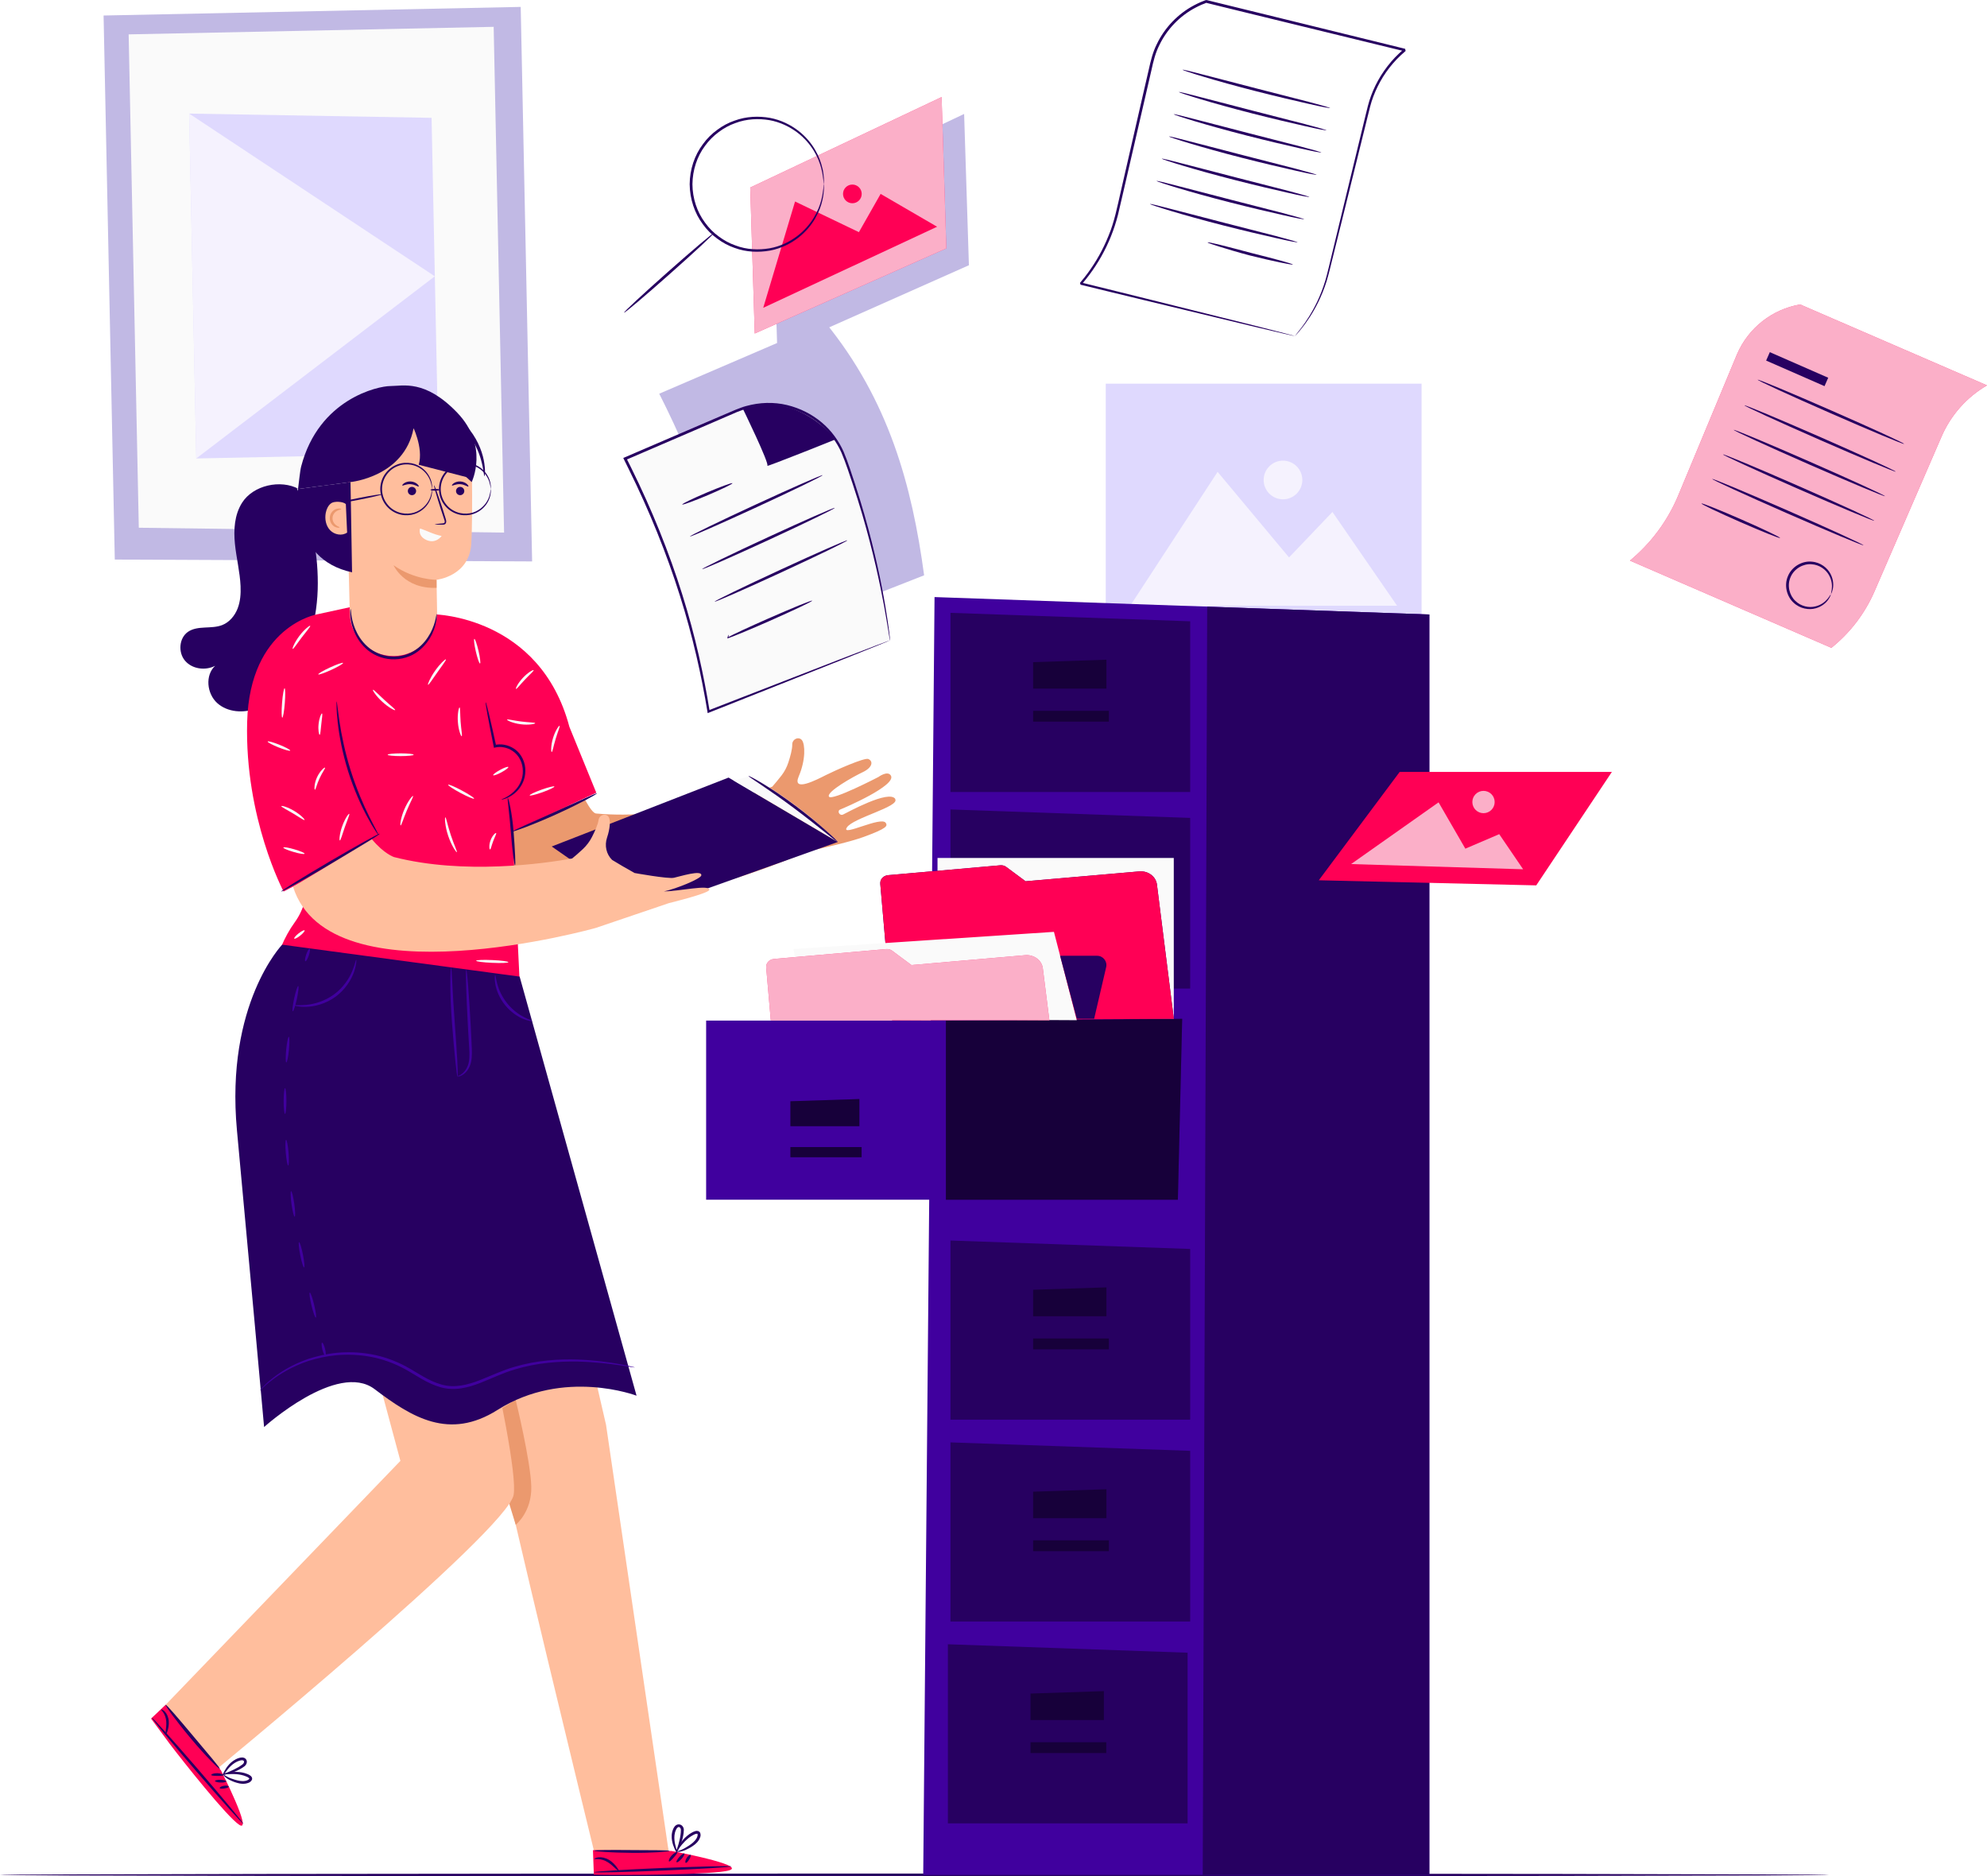 <svg xmlns="http://www.w3.org/2000/svg" id="Calque_2" viewBox="0 0 374.08 353.19"><defs><style>      .cls-1, .cls-2 {        fill: #fafafa;      }      .cls-1, .cls-3 {        opacity: .7;      }      .cls-4 {        fill: #f05;      }      .cls-5 {        fill: #dfd9fe;      }      .cls-6 {        fill: #ffbe9d;      }      .cls-7 {        fill: #eb996e;      }      .cls-8 {        fill: #c1b9e4;      }      .cls-9 {        fill: #270061;      }      .cls-10 {        opacity: .4;      }      .cls-11 {        fill: #f5f2fe;      }      .cls-12 {        fill: #40009e;      }    </style></defs><g id="Character"><g><g><g><rect class="cls-5" x="208.17" y="72.22" width="59.46" height="45.99"></rect><polygon class="cls-11" points="212.78 114.02 229.23 88.82 242.68 104.93 250.85 96.37 263.02 114.02 212.78 114.02"></polygon><path class="cls-11" d="M245.18,90.35c0,2.01-1.63,3.64-3.64,3.64s-3.64-1.63-3.64-3.64,1.63-3.64,3.64-3.64,3.64,1.63,3.64,3.64Z"></path></g><path class="cls-8" d="M173.99,108.29l-34.17,13.42c-2.82-17.67-8.44-33.25-15.71-47.6l31.25-13.44c11.97,14.67,16.34,30.73,18.62,47.63Z"></path><g><polygon class="cls-8" points="98.03 1.3 19.5 2.92 21.61 105.33 100.18 105.68 98.03 1.3"></polygon><polygon class="cls-2" points="92.94 5.05 24.22 6.47 26.13 99.34 94.9 100.25 92.94 5.05"></polygon><polygon class="cls-5" points="81.25 22.18 35.61 21.38 36.95 86.3 82.55 85.36 81.25 22.18"></polygon><polygon class="cls-11" points="36.95 86.3 81.86 52.01 35.61 21.38 36.95 86.3"></polygon></g><polygon class="cls-8" points="182.41 49.93 146.34 65.96 145.48 38.48 181.51 21.45 182.41 49.93"></polygon></g><path class="cls-9" d="M344.34,352.93c0,.14-77.09.26-172.16.26s-172.18-.12-172.18-.26,77.07-.26,172.18-.26,172.16.12,172.16.26Z"></path><g><g><polygon class="cls-12" points="175.94 112.39 173.81 352.93 269.09 352.93 269.09 115.67 175.94 112.39"></polygon><polygon class="cls-9" points="178.94 152.37 178.94 186.08 224.07 186.08 224.07 153.96 178.94 152.37"></polygon><polygon class="cls-9" points="227.27 114.2 226.43 352.93 269.09 352.93 269.09 115.67 227.27 114.2"></polygon><g><polygon class="cls-9" points="178.94 115.36 178.94 149.08 224.07 149.08 224.07 116.95 178.94 115.36"></polygon><g><g><polygon class="cls-9" points="194.5 124.64 194.5 129.62 208.3 129.62 208.3 124.18 194.5 124.64"></polygon><rect class="cls-9" x="194.5" y="133.8" width="14.26" height="2.04"></rect></g><g class="cls-10"><polygon points="194.5 124.64 194.5 129.62 208.3 129.62 208.3 124.18 194.5 124.64"></polygon><rect x="194.5" y="133.8" width="14.26" height="2.04"></rect></g></g></g><g><polygon class="cls-9" points="178.94 233.51 178.94 267.23 224.07 267.23 224.07 235.1 178.94 233.51"></polygon><g><g><polygon class="cls-9" points="194.5 242.78 194.5 247.77 208.3 247.77 208.3 242.33 194.5 242.78"></polygon><rect class="cls-9" x="194.5" y="251.95" width="14.26" height="2.04"></rect></g><g class="cls-10"><polygon points="194.5 242.78 194.5 247.77 208.3 247.77 208.3 242.33 194.5 242.78"></polygon><rect x="194.5" y="251.95" width="14.26" height="2.04"></rect></g></g></g><g><polygon class="cls-9" points="178.94 271.51 178.94 305.23 224.07 305.23 224.07 273.1 178.94 271.51"></polygon><g><g><polygon class="cls-9" points="194.5 280.79 194.5 285.77 208.3 285.77 208.3 280.33 194.5 280.79"></polygon><rect class="cls-9" x="194.5" y="289.95" width="14.26" height="2.04"></rect></g><g class="cls-10"><polygon points="194.5 280.79 194.5 285.77 208.3 285.77 208.3 280.33 194.5 280.79"></polygon><rect x="194.5" y="289.95" width="14.26" height="2.04"></rect></g></g></g><g><polygon class="cls-9" points="178.45 309.51 178.45 343.23 223.58 343.23 223.58 311.1 178.45 309.51"></polygon><g><g><polygon class="cls-9" points="194.01 318.79 194.01 323.77 207.82 323.77 207.82 318.33 194.01 318.79"></polygon><rect class="cls-9" x="194.01" y="327.95" width="14.26" height="2.04"></rect></g><g class="cls-10"><polygon points="194.01 318.79 194.01 323.77 207.82 323.77 207.82 318.33 194.01 318.79"></polygon><rect x="194.01" y="327.95" width="14.26" height="2.04"></rect></g></g></g></g><g><g><rect class="cls-12" x="132.94" y="192.11" width="45.13" height="33.72"></rect><g><g><polygon class="cls-9" points="148.81 207.3 148.81 211.99 161.79 211.99 161.79 206.88 148.81 207.3"></polygon><rect class="cls-9" x="148.81" y="215.92" width="13.4" height="1.91"></rect></g><g class="cls-10"><polygon points="148.81 207.3 148.81 211.99 161.79 211.99 161.79 206.88 148.81 207.3"></polygon><rect x="148.81" y="215.92" width="13.4" height="1.91"></rect></g></g></g><g><polygon class="cls-9" points="178.08 192.11 222.56 191.78 221.75 225.83 178.08 225.83 178.08 192.11"></polygon><polygon class="cls-10" points="178.08 192.11 222.56 191.78 221.75 225.83 178.08 225.83 178.08 192.11"></polygon></g><rect class="cls-2" x="176.5" y="161.5" width="44.48" height="30.28"></rect><g><path class="cls-9" d="M165.72,166.32l2.24,25.73,53.03-.27-3.17-25.19c-.14-1.56-1.64-2.71-3.35-2.56l-21.39,1.86-3.64-2.7c-.32-.24-.72-.35-1.13-.31l-21.13,1.86c-.87.08-1.52.78-1.45,1.57Z"></path><path class="cls-4" d="M165.72,166.32l2.24,25.73,53.03-.27-3.17-25.19c-.14-1.56-1.64-2.71-3.35-2.56l-21.39,1.86-3.64-2.7c-.32-.24-.72-.35-1.13-.31l-21.13,1.86c-.87.08-1.52.78-1.45,1.57Z"></path></g><polygon class="cls-2" points="150.5 185.35 149.39 178.65 198.42 175.41 202.72 192.04 151.47 191.78 150.5 185.35"></polygon><g><path class="cls-4" d="M144.24,182.09l.87,9.96h52.45l-1.22-9.69c-.14-1.56-1.64-2.71-3.35-2.56l-21.39,1.86-3.64-2.7c-.32-.24-.72-.35-1.13-.31l-21.13,1.86c-.87.08-1.52.78-1.45,1.57Z"></path><path class="cls-1" d="M144.24,182.09l.87,9.96h52.45l-1.22-9.69c-.14-1.56-1.64-2.71-3.35-2.56l-21.39,1.86-3.64-2.7c-.32-.24-.72-.35-1.13-.31l-21.13,1.86c-.87.08-1.52.78-1.45,1.57Z"></path></g><path class="cls-9" d="M199.58,179.91h6.96c1.13,0,1.97,1.05,1.71,2.15l-2.26,9.71h-3.27l-3.14-11.86Z"></path></g></g><g><path class="cls-9" d="M243.8,63.24s.1-.14.31-.41c.22-.26.53-.66.93-1.18.79-1.06,1.9-2.67,2.98-4.94.53-1.13,1.05-2.43,1.49-3.89.43-1.46.78-3.09,1.21-4.82.84-3.48,1.79-7.43,2.85-11.8,1.06-4.37,2.22-9.16,3.47-14.3.31-1.28.61-2.61,1.09-3.9.48-1.29,1.1-2.56,1.85-3.77.76-1.2,1.64-2.36,2.65-3.42.51-.53,1.05-1.03,1.61-1.51l.05-.05.03-.02c.21.82.04.22.07.4l-.13-.03-.27-.06-.54-.13-1.08-.26c-5.78-1.41-11.84-2.89-18.12-4.42-3.14-.77-6.34-1.55-9.59-2.34-1.62-.4-3.26-.8-4.9-1.2-.82-.2-1.65-.4-2.48-.61l-.16-.04-.08-.02s.26-.02.11,0h-.04s-.29.13-.29.13l-.59.23c-.38.18-.77.34-1.14.55-2.99,1.56-5.41,4.11-6.83,7.07-.75,1.48-1.13,3.06-1.48,4.68-.37,1.6-.74,3.19-1.1,4.77-1.46,6.3-2.86,12.39-4.2,18.18-.34,1.45-.67,2.88-1,4.29-.36,1.41-.81,2.79-1.34,4.1-1.06,2.63-2.44,5.04-4.03,7.17-.4.54-.81,1.05-1.23,1.55l-.16.19-.08.09c-.22-.68-.04-.19-.08-.34h.03s.06.02.06.02l.47.12.93.23c1.24.31,2.45.61,3.65.9,2.38.59,4.67,1.16,6.85,1.7,8.71,2.17,15.77,3.93,20.67,5.15,2.42.61,4.31,1.09,5.61,1.43.62.16,1.11.29,1.46.38.33.09.49.15.49.15,0,0-.17-.02-.5-.1-.35-.08-.84-.19-1.47-.33-1.31-.31-3.21-.76-5.64-1.33-4.91-1.18-11.98-2.88-20.71-4.99-2.19-.53-4.47-1.08-6.86-1.66-1.19-.29-2.41-.59-3.65-.89l-.93-.23-.47-.11h-.06s-.03-.02-.03-.02c-.06-.16.09.34-.14-.35l.08-.09.15-.19c.42-.49.82-1,1.21-1.53,1.56-2.11,2.91-4.49,3.95-7.09,1.09-2.59,1.63-5.43,2.3-8.33,1.33-5.8,2.72-11.88,4.17-18.19.36-1.58.73-3.17,1.1-4.77.35-1.59.75-3.27,1.52-4.78,1.46-3.06,3.96-5.69,7.05-7.31.38-.22.79-.38,1.18-.57l.61-.24.3-.12h.04c-.12-.01.21-.03.19-.03l.08.02.16.04c.83.2,1.65.4,2.48.61,1.65.4,3.28.8,4.9,1.2,3.24.8,6.44,1.58,9.58,2.35,6.28,1.54,12.34,3.03,18.12,4.45l1.08.27.54.13.27.07.13.03c.05.19-.06-.41.12.42l-.03.02-.05.04c-.55.47-1.08.96-1.58,1.48-1,1.03-1.86,2.16-2.6,3.33-.73,1.18-1.34,2.42-1.82,3.69-.48,1.26-.77,2.56-1.09,3.85-1.27,5.13-2.45,9.91-3.53,14.28-1.08,4.36-2.06,8.31-2.92,11.78-.44,1.73-.8,3.35-1.25,4.83-.46,1.47-1,2.77-1.55,3.9-1.11,2.27-2.26,3.87-3.08,4.91-.82,1.04-1.32,1.53-1.32,1.53Z"></path><path class="cls-9" d="M250.43,20.35s-.41-.03-1.12-.17c-.71-.14-1.74-.36-3.01-.65-2.53-.57-6.03-1.39-9.87-2.37-3.84-.98-7.3-1.95-9.79-2.7-1.24-.37-2.25-.69-2.94-.92-.69-.23-1.07-.37-1.06-.41.01-.03.41.04,1.11.21.81.21,1.81.46,2.98.76,2.63.68,6.04,1.57,9.82,2.55,3.78.97,7.19,1.84,9.82,2.52,1.17.32,2.16.59,2.97.81.7.2,1.08.33,1.07.36Z"></path><path class="cls-9" d="M249.74,24.54s-.41-.03-1.12-.17-1.74-.36-3.01-.65c-2.53-.57-6.03-1.39-9.87-2.37-3.84-.98-7.3-1.95-9.79-2.7-1.24-.37-2.25-.69-2.94-.92-.69-.23-1.07-.37-1.06-.41,0-.03.41.04,1.11.21.81.21,1.81.46,2.98.76,2.63.68,6.04,1.57,9.82,2.55,3.78.97,7.19,1.84,9.82,2.52,1.17.32,2.16.59,2.97.81.7.2,1.08.33,1.07.36Z"></path><path class="cls-9" d="M248.77,28.72s-.41-.03-1.12-.17c-.71-.14-1.74-.36-3.01-.65-2.53-.57-6.03-1.39-9.87-2.37-3.84-.98-7.3-1.95-9.79-2.7-1.24-.37-2.25-.69-2.94-.92-.69-.23-1.07-.37-1.06-.41,0-.03.41.04,1.11.21.81.21,1.81.46,2.98.76,2.63.68,6.04,1.57,9.82,2.55,3.78.97,7.19,1.84,9.82,2.52,1.17.32,2.16.59,2.97.81.7.2,1.08.33,1.07.36Z"></path><path class="cls-9" d="M247.88,32.91s-.41-.03-1.12-.17c-.71-.14-1.74-.36-3.01-.65-2.53-.57-6.03-1.39-9.87-2.37-3.84-.98-7.3-1.95-9.79-2.7-1.24-.37-2.25-.69-2.94-.92-.69-.23-1.07-.37-1.06-.41.01-.03.41.04,1.11.21.81.21,1.81.46,2.98.76,2.63.68,6.04,1.57,9.82,2.55,3.78.97,7.19,1.84,9.82,2.52,1.17.32,2.16.59,2.97.81.7.2,1.08.33,1.07.36Z"></path><path class="cls-9" d="M246.52,37.09s-.41-.03-1.12-.17c-.71-.14-1.74-.36-3.01-.65-2.53-.57-6.03-1.39-9.87-2.37-3.84-.98-7.3-1.95-9.79-2.7-1.24-.37-2.25-.69-2.94-.92-.69-.23-1.07-.37-1.06-.41,0-.03.41.04,1.11.21.81.21,1.81.46,2.98.76,2.63.68,6.04,1.57,9.82,2.55,3.78.97,7.19,1.84,9.82,2.52,1.17.32,2.16.59,2.97.81.7.2,1.08.33,1.07.36Z"></path><path class="cls-9" d="M245.54,41.28s-.41-.03-1.12-.17c-.71-.14-1.74-.36-3.01-.65-2.53-.57-6.03-1.39-9.87-2.37-3.84-.98-7.3-1.95-9.79-2.7-1.24-.37-2.25-.69-2.94-.92-.69-.23-1.07-.37-1.06-.41,0-.03.41.04,1.11.21.81.21,1.81.46,2.98.76,2.63.68,6.04,1.57,9.82,2.55,3.78.97,7.19,1.84,9.82,2.52,1.17.32,2.16.59,2.97.81.7.2,1.08.33,1.07.36Z"></path><path class="cls-9" d="M244.3,45.62s-.41-.03-1.12-.17c-.71-.14-1.74-.36-3.01-.65-2.53-.57-6.03-1.39-9.87-2.37-3.84-.98-7.3-1.95-9.79-2.7-1.24-.37-2.25-.69-2.94-.92-.69-.23-1.07-.37-1.06-.41.01-.03.41.04,1.11.21.81.21,1.81.46,2.98.76,2.63.68,6.04,1.57,9.82,2.55,3.78.97,7.19,1.84,9.82,2.52,1.17.32,2.16.59,2.97.81.7.2,1.08.33,1.07.36Z"></path><path class="cls-9" d="M243.39,49.79c-.02.07-.93-.09-2.4-.39-1.47-.31-3.49-.76-5.71-1.32-2.22-.58-4.2-1.19-5.64-1.63-1.43-.44-2.31-.75-2.29-.82.02-.07.93.11,2.39.47,1.46.35,3.46.9,5.67,1.48,2.21.56,4.23,1.07,5.67,1.47,1.45.4,2.33.68,2.32.75Z"></path></g><g><g><path class="cls-2" d="M167.54,120.51l-34.17,13.42c-2.82-17.67-8.44-33.25-15.71-47.6l20.98-9.03c8.09-3.48,17.42.61,20.4,8.9,4.03,11.23,6.92,22.66,8.49,34.32Z"></path><path class="cls-9" d="M167.54,120.51s-.04-.15-.08-.43c-.05-.3-.12-.71-.2-1.23-.17-1.07-.44-2.69-.81-4.75-.77-4.12-2.01-10.07-4.12-17.27-.54-1.8-1.11-3.68-1.76-5.62-.66-1.93-1.3-4-2.15-6-.89-1.98-2.24-3.87-4.03-5.35-1.78-1.49-3.97-2.6-6.35-3.16-2.39-.56-4.98-.48-7.44.21-.62.16-1.21.43-1.83.64-.61.26-1.21.52-1.83.79-1.22.53-2.46,1.06-3.7,1.6-4.99,2.15-10.15,4.37-15.45,6.65l.13-.36c.27.54.56,1.13.86,1.72,4,8.08,7.24,16.18,9.67,23.96,2.45,7.78,4.07,15.23,5.16,22l-.29-.17c10.31-4,18.84-7.31,24.82-9.63,2.98-1.14,5.32-2.04,6.94-2.66.79-.3,1.4-.53,1.84-.69.42-.15.65-.23.65-.23,0,0-.19.09-.59.26-.43.17-1.02.42-1.79.73-1.6.64-3.92,1.57-6.86,2.75-5.99,2.38-14.53,5.77-24.85,9.87l-.25.1-.04-.26c-1.11-6.75-2.75-14.17-5.21-21.92-2.44-7.75-5.68-15.82-9.67-23.88-.29-.59-.58-1.18-.85-1.72l-.12-.25.25-.11c5.3-2.28,10.47-4.5,15.45-6.64,1.25-.54,2.48-1.07,3.71-1.59.61-.26,1.22-.52,1.83-.78.63-.22,1.24-.5,1.89-.66,2.55-.71,5.23-.78,7.69-.19,2.46.59,4.71,1.74,6.54,3.28,1.84,1.54,3.22,3.48,4.13,5.53.87,2.07,1.48,4.1,2.14,6.05.64,1.95,1.2,3.84,1.73,5.65,2.07,7.23,3.27,13.2,3.97,17.34.35,2.07.58,3.67.72,4.78.06.53.11.95.15,1.25.03.28.04.42.04.41Z"></path></g><path class="cls-9" d="M139.81,76.85s5.1,10.46,4.65,10.83c-.41.34,12.66-4.88,12.82-4.97,0,0-6.79-9.14-17.47-5.86Z"></path><path class="cls-9" d="M137.89,90.96c.06.13-2.01,1.13-4.62,2.24-2.61,1.1-4.77,1.89-4.83,1.76-.06-.13,2.01-1.13,4.62-2.24,2.61-1.1,4.77-1.89,4.82-1.76Z"></path><path class="cls-9" d="M154.86,89.45c.06.13-5.48,2.82-12.37,6-6.9,3.18-12.53,5.66-12.59,5.53-.06-.13,5.48-2.82,12.37-6,6.89-3.18,12.53-5.66,12.59-5.53Z"></path><path class="cls-9" d="M157.16,95.6c.06.13-5.48,2.82-12.37,6-6.9,3.18-12.53,5.66-12.59,5.53-.06-.13,5.48-2.82,12.37-6,6.89-3.18,12.53-5.66,12.59-5.53Z"></path><path class="cls-9" d="M159.51,101.72c.06.13-5.48,2.82-12.37,6-6.9,3.18-12.53,5.66-12.59,5.53-.06-.13,5.48-2.82,12.37-6,6.89-3.18,12.53-5.66,12.59-5.53Z"></path><path class="cls-9" d="M152.9,113.07c.03.07-.86.53-2.32,1.22-1.46.69-3.49,1.62-5.75,2.62-3.54,1.56-6.59,2.82-7.74,3.22l-.16.05.03-.15c.09-.36.14-.54.18-.54.03,0,.03.19,0,.57l-.12-.09c1.07-.58,4.05-1.97,7.6-3.53,2.26-.99,4.31-1.87,5.81-2.48,1.5-.61,2.44-.95,2.47-.89Z"></path></g><g><g><path class="cls-4" d="M344.79,121.95l-37.93-16.42h0c3.99-3.3,7.11-7.51,9.1-12.29l11.07-26.59c2.13-4.92,6.59-8.43,11.87-9.34h0l35.18,15.23h0c-3.8,2.21-6.8,5.58-8.55,9.62l-12.62,29.13c-1.8,4.16-4.59,7.82-8.13,10.66h0Z"></path><path class="cls-1" d="M344.79,121.95l-37.93-16.42h0c3.99-3.3,7.11-7.51,9.1-12.29l11.07-26.59c2.13-4.92,6.59-8.43,11.87-9.34h0l35.18,15.23h0c-3.8,2.21-6.8,5.58-8.55,9.62l-12.62,29.13c-1.8,4.16-4.59,7.82-8.13,10.66h0Z"></path></g><path class="cls-9" d="M358.46,83.56c-.06.13-6.27-2.46-13.88-5.8-7.61-3.33-13.73-6.14-13.67-6.28.06-.13,6.27,2.46,13.88,5.8,7.61,3.33,13.73,6.14,13.67,6.27Z"></path><path class="cls-9" d="M356.9,88.78c-.06.13-6.48-2.56-14.34-6-7.87-3.45-14.19-6.35-14.14-6.48.06-.13,6.48,2.56,14.34,6,7.86,3.45,14.19,6.35,14.13,6.48Z"></path><path class="cls-9" d="M354.88,93.4c-.06.13-6.48-2.56-14.34-6-7.87-3.45-14.19-6.35-14.14-6.48.06-.13,6.48,2.55,14.34,6,7.86,3.45,14.19,6.35,14.13,6.48Z"></path><path class="cls-9" d="M352.86,98.02c-.06.13-6.48-2.56-14.34-6-7.87-3.45-14.19-6.35-14.14-6.48.06-.13,6.48,2.55,14.34,6,7.86,3.45,14.19,6.35,14.13,6.48Z"></path><path class="cls-9" d="M350.83,102.64c-.06.13-6.48-2.56-14.34-6-7.87-3.45-14.19-6.35-14.14-6.48.06-.13,6.48,2.56,14.34,6,7.86,3.45,14.19,6.35,14.13,6.48Z"></path><path class="cls-9" d="M335.12,101.26c-.03.07-.88-.24-2.24-.78-1.36-.54-3.22-1.33-5.26-2.22-2.04-.9-3.88-1.73-5.2-2.36-1.32-.63-2.12-1.05-2.09-1.12.03-.07.88.24,2.24.78,1.36.54,3.22,1.33,5.26,2.22,2.04.89,3.88,1.73,5.2,2.36,1.32.63,2.12,1.05,2.09,1.12Z"></path><path class="cls-9" d="M344.67,111.92s.11-.37.19-1.02c.08-.64.05-1.65-.54-2.66-.56-1-1.76-1.94-3.29-2.03-1.5-.12-3.22.78-3.92,2.4-.72,1.61-.21,3.48.89,4.5,1.09,1.07,2.61,1.32,3.72,1.05,1.14-.25,1.9-.91,2.32-1.41.42-.51.57-.86.62-.84.02,0-.06.39-.46.96-.39.56-1.16,1.31-2.39,1.64-1.2.34-2.89.12-4.14-1.06-1.25-1.12-1.86-3.24-1.04-5.06.78-1.83,2.75-2.83,4.42-2.67,1.71.12,3.02,1.21,3.58,2.33.59,1.13.56,2.21.41,2.87-.15.68-.38,1-.39.99Z"></path><rect class="cls-9" x="332.33" y="68.63" width="12" height="1.73" transform="translate(56.34 -129.94) rotate(23.66)"></rect></g><g><polygon class="cls-4" points="289.22 166.66 248.28 165.7 263.51 145.3 303.46 145.3 289.22 166.66"></polygon><g><g><polygon class="cls-4" points="254.36 162.65 286.75 163.63 282.25 157.02 275.87 159.75 270.83 151.03 254.36 162.65"></polygon><path class="cls-4" d="M281.39,150.97c0,1.16-.94,2.1-2.1,2.1s-2.1-.94-2.1-2.1.94-2.1,2.1-2.1,2.1.94,2.1,2.1Z"></path></g><g class="cls-3"><polygon class="cls-2" points="254.36 162.65 286.75 163.63 282.25 157.02 275.87 159.75 270.83 151.03 254.36 162.65"></polygon><path class="cls-2" d="M281.39,150.97c0,1.16-.94,2.1-2.1,2.1s-2.1-.94-2.1-2.1.94-2.1,2.1-2.1,2.1.94,2.1,2.1Z"></path></g></g></g><g><g><polygon class="cls-4" points="178.16 46.75 142.09 62.78 141.24 35.3 177.27 18.27 178.16 46.75"></polygon><polygon class="cls-1" points="178.16 46.75 142.09 62.78 141.24 35.3 177.27 18.27 178.16 46.75"></polygon></g><polygon class="cls-4" points="143.69 57.94 176.42 42.68 165.79 36.5 161.7 43.7 149.68 37.93 143.69 57.94"></polygon><path class="cls-4" d="M162.23,36.5c0,.97-.79,1.76-1.76,1.76s-1.76-.79-1.76-1.76.79-1.76,1.76-1.76,1.76.79,1.76,1.76Z"></path></g><g><path class="cls-9" d="M155.1,34.69c-.08,0,0-1.11-.49-3.03-.48-1.88-1.74-4.63-4.56-6.76-1.4-1.04-3.16-1.92-5.18-2.28-2.01-.34-4.28-.27-6.44.55-1.09.38-2.14.95-3.1,1.67-.97.71-1.86,1.59-2.59,2.6-1.51,2-2.35,4.58-2.38,7.24.02,2.66.87,5.23,2.38,7.24.73,1.02,1.61,1.9,2.59,2.6.96.72,2.01,1.29,3.1,1.67,2.16.83,4.43.89,6.44.55,2.03-.35,3.79-1.24,5.18-2.28,2.82-2.13,4.07-4.89,4.56-6.76.49-1.91.41-3.03.49-3.03.02,0,.02.27.01.8,0,.26-.01.59-.07.97-.05.38-.1.82-.23,1.31-.43,1.92-1.66,4.77-4.53,7.01-1.42,1.09-3.23,2.02-5.33,2.41-2.08.37-4.44.32-6.69-.52-1.13-.39-2.23-.98-3.23-1.73-1.02-.73-1.94-1.64-2.7-2.7-1.57-2.08-2.46-4.77-2.49-7.54.02-2.77.91-5.45,2.49-7.54.76-1.06,1.69-1.97,2.7-2.7,1-.75,2.1-1.34,3.23-1.72,2.25-.84,4.61-.9,6.69-.53,2.1.39,3.9,1.32,5.33,2.41,2.88,2.23,4.1,5.09,4.53,7.01.14.48.18.93.23,1.31.06.38.07.71.07.97,0,.53,0,.8-.01.8Z"></path><path class="cls-9" d="M134.34,43.92c.1.11-3.6,3.54-8.25,7.66-4.65,4.13-8.5,7.38-8.6,7.27-.1-.11,3.6-3.54,8.25-7.66,4.65-4.12,8.5-7.38,8.6-7.27Z"></path></g><g><path class="cls-9" d="M56.26,92.05c-3.44-1.86-8.6-.72-10.69,2.59-1.43,2.26-1.61,5.09-1.34,7.75.27,2.66.94,5.27,1.06,7.94.06,1.44-.04,2.91-.57,4.25s-1.53,2.54-2.86,3.07c-2.05.82-4.62.03-6.45,1.27-1.71,1.16-1.91,3.89-.57,5.46,1.34,1.57,3.82,1.9,5.66.95-1.92,1.79-1.56,5.24.39,7.01,1.95,1.76,4.98,1.96,7.42.99,2.44-.97,4.38-2.92,5.92-5.05,3.83-5.31,5.61-11.94,5.6-18.49,0-6.55-1.32-11.85-3.94-17.85"></path><g><path class="cls-7" d="M168.57,150.41c-1.16-1.86-9.13,2.58-9.84,2.91-.68.32-1.2-.68-.55-.94.94-.37,10.66-4.55,9.54-6.39-.62-1.02-2.35.27-2.35.27,0,0-8.81,4.58-9.31,3.69-.51-.9,4.58-3.76,6.36-4.6,1.76-.83,2.08-2.01,1.06-2.48-.69-.32-6.21,2.13-7.96,3.01-1.74.88-6.48,3.36-5.14.24,1.34-3.13,1.19-6.03.6-6.79-.59-.76-1.86-.22-1.83.84.02.85-.38,2.29-.73,3.35-.29.88-.71,1.7-1.28,2.44-.66.85-1.25,1.55-1.76,2.13-5.09,1.78-19.6,6.27-33.16,5.04-.49-.04-1.2-1-2.03-2.5l-18.39,5.92c.69,1.43,1.44,2.95,2.25,4.57,10.26,20.5,57.81-.77,57.81-.77l-.02-.05c3.94-.85,8.3-1.88,10.61-2.71,4.76-1.72,4.61-2.15,4.32-2.67-.79-1.4-8.49,2.7-7.35.86,1.14-1.84,10-3.92,9.11-5.35Z"></path><g><polygon class="cls-9" points="103.87 159.34 137.16 146.37 157.72 158.49 121.3 171.48 103.87 159.34"></polygon><path class="cls-2" d="M138.11,146.92l3.17-.85c5.62,3.27,11.3,7.29,16.44,12.41l-.93-.55-18.68-11.01Z"></path><path class="cls-9" d="M157.72,158.49c-.05.06-.97-.67-2.44-1.86-1.48-1.18-3.52-2.8-5.83-4.53-2.31-1.72-4.45-3.22-6.02-4.27-1.57-1.06-2.55-1.69-2.51-1.76.03-.06,1.09.46,2.71,1.45,1.63.98,3.81,2.43,6.13,4.16,2.32,1.73,4.33,3.41,5.75,4.67,1.42,1.26,2.25,2.09,2.2,2.14Z"></path></g></g><g><path class="cls-4" d="M97.98,187.84l-1.45-30.01-.1-1.26,15.83-7.35-5.06-12.39c-5.54-20.9-25.46-21.19-25.46-21.19l-15.19-1.49-6.85,1.49s-12.69,2.19-13.17,20.28c-.48,18.09,6.86,31.9,6.86,31.9l4.65-2.43c-.12,2.99-.83,5.85-2.57,8.25-1.98,2.73-3.27,6.01-4.09,9.38l46.59,4.81Z"></path><path class="cls-9" d="M63.37,132.03c.08,0,.2,1.48.56,3.86.35,2.38,1,5.64,2.09,9.13,1.1,3.5,2.43,6.54,3.5,8.69,1.07,2.15,1.82,3.44,1.75,3.49-.03.02-.25-.28-.62-.85-.38-.56-.88-1.4-1.45-2.47-1.16-2.12-2.56-5.18-3.67-8.71-1.1-3.53-1.7-6.84-1.96-9.24-.13-1.2-.2-2.18-.21-2.86-.02-.68-.01-1.05.02-1.05Z"></path><path class="cls-9" d="M94.42,150.5c-.06-.1,1.39-.37,2.79-2,.68-.8,1.25-1.99,1.22-3.38,0-1.37-.62-2.92-1.96-3.78-.99-.66-2.21-.87-3.23-.63l-.25.06-.05-.25c-.49-2.41-.89-4.49-1.16-5.96-.27-1.48-.4-2.36-.34-2.37.06-.01.29.85.64,2.31.35,1.46.82,3.52,1.34,5.93l-.3-.19c1.16-.29,2.52-.06,3.63.67,1.51.97,2.2,2.73,2.16,4.21,0,1.52-.67,2.81-1.42,3.63-.76.84-1.58,1.28-2.14,1.51-.58.23-.92.27-.93.25Z"></path><path class="cls-9" d="M96.97,162.91c-.16.02-.54-2.83-.8-6.34-.27-3.51-.71-6.32-.57-6.35.14-.03.82,2.77,1.09,6.3.27,3.52.41,6.36.28,6.38Z"></path><path class="cls-9" d="M112.37,149.35c.03.06-.81.56-2.21,1.3-1.4.73-3.36,1.7-5.56,2.69-2.2.99-4.22,1.82-5.7,2.38-1.48.56-2.41.86-2.44.8-.03-.07.86-.49,2.3-1.14,1.61-.72,3.52-1.57,5.63-2.52,2.11-.95,4.01-1.82,5.62-2.55,1.44-.65,2.34-1.03,2.37-.97Z"></path><g><path class="cls-2" d="M53.14,135.09c-.14-.01-.16-1.26-.04-2.79.12-1.53.34-2.77.48-2.75.14.01.16,1.26.04,2.8-.12,1.53-.34,2.77-.48,2.75Z"></path><path class="cls-2" d="M54.64,141.29c-.05.13-1.05-.14-2.22-.61-1.17-.47-2.08-.96-2.03-1.1.05-.13,1.05.14,2.22.61,1.17.47,2.08.96,2.03,1.1Z"></path><path class="cls-2" d="M60.19,138.33c-.14.01-.34-.91-.21-2.06.12-1.15.51-2.01.64-1.97.14.04-.01.93-.13,2.02-.12,1.09-.16,1.99-.31,2Z"></path><path class="cls-2" d="M59.29,148.66c-.14,0-.17-1.12.39-2.34.56-1.22,1.42-1.93,1.51-1.82.11.1-.53.91-1.04,2.04-.52,1.12-.71,2.13-.87,2.12Z"></path><path class="cls-2" d="M57.34,154.35c-.1.11-1.02-.55-2.22-1.26-1.19-.71-2.21-1.21-2.16-1.35.05-.13,1.19.16,2.43.91,1.24.74,2.04,1.6,1.95,1.7Z"></path><path class="cls-2" d="M65.75,153.19c.13.07-.36,1.16-.84,2.53-.48,1.37-.78,2.52-.93,2.49-.14-.02-.07-1.25.44-2.67.5-1.42,1.21-2.42,1.33-2.35Z"></path><path class="cls-2" d="M57.34,160.7c-.04.14-.97,0-2.07-.33-1.11-.32-1.97-.69-1.93-.83.04-.14.97,0,2.07.33,1.11.32,1.97.69,1.93.83Z"></path><path class="cls-2" d="M64.59,124.79c.06.13-.94.72-2.23,1.31-1.29.59-2.38.97-2.44.84-.06-.13.94-.72,2.23-1.31,1.29-.59,2.38-.97,2.44-.84Z"></path><path class="cls-2" d="M58.4,117.81c.1.11-.71,1.01-1.61,2.2-.9,1.18-1.55,2.21-1.69,2.14-.12-.06.34-1.23,1.27-2.46.93-1.23,1.93-1.99,2.03-1.89Z"></path><path class="cls-2" d="M74.4,133.67c-.07.12-1.24-.48-2.42-1.56-1.19-1.08-1.88-2.18-1.77-2.27.12-.09.98.84,2.12,1.88,1.14,1.05,2.15,1.82,2.07,1.94Z"></path><path class="cls-2" d="M83.95,124.12c.11.1-.69,1.13-1.61,2.44-.92,1.31-1.63,2.4-1.76,2.34-.12-.06.39-1.3,1.33-2.64.94-1.34,1.93-2.24,2.03-2.14Z"></path><path class="cls-2" d="M77.88,142.07c0,.14-1.1.26-2.45.26s-2.45-.12-2.45-.26,1.1-.26,2.45-.26,2.45.12,2.45.26Z"></path><path class="cls-2" d="M86.92,138.59c-.13.04-.61-1.13-.72-2.68-.12-1.55.18-2.78.32-2.75.15.02.09,1.23.2,2.71.11,1.48.35,2.67.2,2.71Z"></path><path class="cls-2" d="M89.26,150.33c-.07.13-1.22-.35-2.57-1.07-1.35-.72-2.39-1.41-2.32-1.54.07-.13,1.22.35,2.57,1.08,1.35.72,2.39,1.41,2.32,1.53Z"></path><path class="cls-2" d="M95.7,144.38c.07.13-.51.57-1.3,1-.79.43-1.48.67-1.55.54-.07-.13.51-.57,1.3-1,.79-.43,1.48-.67,1.55-.54Z"></path><path class="cls-2" d="M75.42,155.38c-.14-.02.01-1.41.68-2.98.66-1.57,1.55-2.65,1.66-2.57.12.08-.55,1.25-1.18,2.77-.64,1.51-1.01,2.81-1.16,2.78Z"></path><path class="cls-2" d="M86.02,160.42c-.11.07-1.03-1.24-1.65-3.1-.62-1.86-.67-3.46-.53-3.47.15-.02.42,1.51,1.02,3.31.59,1.8,1.28,3.19,1.15,3.27Z"></path><path class="cls-2" d="M93.4,156.81c.12.09-.26.72-.56,1.55-.31.82-.43,1.54-.58,1.54-.14,0-.25-.8.09-1.72.34-.92.94-1.46,1.05-1.37Z"></path><path class="cls-2" d="M104.37,148.05c.05.14-.95.62-2.24,1.08-1.29.46-2.37.72-2.41.59-.05-.14.95-.62,2.24-1.08,1.29-.46,2.37-.72,2.41-.59Z"></path><path class="cls-2" d="M103.87,141.56c-.14,0-.19-1.21.24-2.62.42-1.41,1.12-2.39,1.24-2.32.13.07-.34,1.12-.74,2.47-.41,1.34-.59,2.48-.74,2.47Z"></path><path class="cls-2" d="M100.76,136.13c.02.14-1.2.4-2.72.2-1.51-.19-2.64-.74-2.58-.87.05-.14,1.2.17,2.65.35,1.44.19,2.64.17,2.65.32Z"></path><path class="cls-2" d="M97.14,129.68c-.12-.07.36-1.09,1.31-2.1.94-1.01,1.94-1.55,2.01-1.43.09.12-.74.83-1.64,1.79-.91.96-1.56,1.82-1.69,1.74Z"></path><path class="cls-2" d="M90.37,124.9c-.14.03-.49-.98-.79-2.26-.3-1.28-.42-2.35-.28-2.38.14-.03.49.98.79,2.26.3,1.28.42,2.35.28,2.38Z"></path><path class="cls-2" d="M57.34,175.13c.09.11-.27.55-.81.98-.54.43-1.04.68-1.13.57-.09-.11.27-.55.81-.98.54-.43,1.04-.68,1.13-.57Z"></path><path class="cls-2" d="M95.71,181.12c0,.14-1.37.2-3.05.12-1.68-.07-3.03-.25-3.02-.4,0-.14,1.37-.2,3.05-.12,1.68.07,3.03.25,3.02.4Z"></path></g><path class="cls-9" d="M71.52,156.92c.07.12-4.03,2.66-9.16,5.67-5.13,3.01-9.35,5.35-9.42,5.22-.07-.12,4.03-2.66,9.16-5.67,5.13-3.01,9.35-5.35,9.42-5.22Z"></path></g><path class="cls-6" d="M51.99,180.89c-.48.02-5.78,15.64-.72,26.01.51,1.04,2.28,3.38,4.49,6.77,10.5,16.11,37.13,52.19,37.92,57.74.96,6.71,18.15,77.01,18.15,77.01h14.04l-11.77-80.19-17.53-76.06-44.58-11.28Z"></path><path class="cls-7" d="M97.09,287.02s3.05-2.39,2.93-7.21c-.12-4.82-2.94-16.32-2.94-16.32l-4.52,2.77s3.55,9.44,3.73,12.4c.2,3.31-.42,4.39-.42,4.39l1.22,3.97Z"></path><path class="cls-6" d="M60.57,219.95l14.81,55.04-46.27,48.07,9.73,11.58s56.84-46.6,57.87-53.3c1.18-7.65-12.68-62.04-12.68-62.04l-23.46.65Z"></path><g><path class="cls-4" d="M41.56,333.2h0l-10.38-12.29-2.74,2.59,3.51,4.76c2.42,3.18,10.76,13.73,13.1,15.24,2.62,1.68-3.48-10.31-3.48-10.31Z"></path><path class="cls-9" d="M45.8,343.3c.1-.09-3.67-4.63-8.42-10.15-4.76-5.51-8.69-9.91-8.8-9.82-.1.09,3.67,4.63,8.42,10.14,4.75,5.51,8.69,9.91,8.8,9.82Z"></path><path class="cls-9" d="M31.2,326.54c.07.02.2-.25.34-.7.14-.45.3-1.12.24-1.88-.06-.77-.39-1.42-.75-1.78-.36-.37-.68-.44-.7-.39-.04.07.19.24.43.61.24.36.48.93.53,1.6.05.67-.04,1.3-.09,1.76-.05.46-.07.76,0,.78Z"></path><path class="cls-9" d="M42.01,334.15c-.03.14-.53.16-1.12.15-.59-.01-1.09-.04-1.12-.19-.03-.14.47-.35,1.13-.34.65.01,1.15.24,1.11.38Z"></path><path class="cls-9" d="M42.6,335.31c-.02.14-.5.25-1.07.23-.58-.02-1.05-.15-1.06-.29,0-.14.47-.25,1.07-.23.6.02,1.08.15,1.06.29Z"></path><path class="cls-9" d="M43.06,336.32c0,.15-.37.27-.82.34-.45.07-.84.06-.88-.08-.04-.14.31-.36.8-.44s.89.03.9.17Z"></path><path class="cls-9" d="M41.9,334.25c-.05-.03.16-.63.74-1.5.3-.43.71-.92,1.3-1.32.29-.2.63-.38,1.01-.5.19-.06.38-.11.62-.11.24,0,.51.07.71.29.42.51.07,1.12-.24,1.36-.33.26-.63.42-.93.59-.61.33-1.18.55-1.68.71-.98.31-1.62.39-1.63.33-.02-.08.58-.28,1.5-.67.46-.2,1-.45,1.57-.78.27-.17.59-.36.83-.56.24-.19.31-.5.19-.63-.13-.16-.47-.14-.79-.04-.32.09-.62.24-.89.41-.54.34-.95.76-1.27,1.14-.63.77-.96,1.32-1.03,1.27Z"></path><path class="cls-9" d="M42.01,333.97c-.01-.06.6-.29,1.64-.4.52-.05,1.16-.06,1.86.06.35.06.71.16,1.08.31.18.08.37.16.56.31.09.07.19.16.26.31.08.14.08.36,0,.5-.32.53-.78.59-1.17.68-.4.06-.79.04-1.15-.03-.71-.14-1.28-.38-1.76-.61-.97-.46-1.37-1.06-1.3-1.09.06-.05.5.41,1.45.75.47.17,1.05.37,1.69.47.32.05.65.06.98,0,.31-.04.69-.22.78-.39.1-.03-.22-.32-.55-.43-.32-.14-.65-.24-.97-.31-.64-.14-1.24-.17-1.75-.16-1.01.01-1.65.1-1.66.03Z"></path><path class="cls-9" d="M41.36,332.94c-.13.11-2.68-2.4-5.47-5.74-2.8-3.34-4.85-6.2-4.71-6.29.15-.1,2.44,2.59,5.23,5.92,2.79,3.33,5.09,6,4.96,6.11Z"></path></g><g><path class="cls-4" d="M126.37,348.42h0l-14.74-.16.17,4.62.96.02c4.28.07,21.76.06,24.58-.85,3.15-1.02-10.98-3.64-10.98-3.64Z"></path><path class="cls-9" d="M137.68,351.33c0-.14-5.8,0-12.93.29-7.14.3-12.92.65-12.91.79,0,.14,5.8,0,12.93-.3,7.14-.3,12.92-.65,12.91-.79Z"></path><path class="cls-9" d="M116.49,352.17c.06-.04-.08-.31-.37-.7-.29-.39-.74-.92-1.42-1.35-.69-.43-1.46-.57-2-.51-.55.06-.82.26-.79.31.03.07.33,0,.8.04.46.03,1.1.2,1.7.57.6.37,1.07.83,1.43,1.16.35.33.6.52.65.48Z"></path><path class="cls-9" d="M127.48,348.66c.1.11-.22.51-.62.97-.4.46-.76.83-.9.76-.14-.07.02-.59.46-1.09.44-.5.96-.75,1.06-.64Z"></path><path class="cls-9" d="M128.84,348.9c.11.1-.12.54-.51.99-.4.44-.82.74-.95.65-.13-.08.1-.53.51-.99.41-.46.84-.75.95-.65Z"></path><path class="cls-9" d="M130,349.17c.13.09-.01.46-.25.85-.24.4-.51.7-.65.64-.14-.05-.1-.47.16-.9.26-.43.62-.68.74-.6Z"></path><path class="cls-9" d="M127.49,348.8c-.06.02-.43-.51-.77-1.51-.16-.5-.3-1.12-.26-1.84.02-.35.1-.73.25-1.1.08-.18.16-.37.32-.56.16-.19.4-.36.72-.38.71,0,.99.64.99,1.03,0,.42-.06.75-.12,1.1-.13.68-.32,1.27-.51,1.75-.39.96-.74,1.51-.81,1.48-.08-.03.14-.63.43-1.6.14-.49.29-1.07.38-1.72.04-.32.09-.69.08-1,0-.3-.21-.55-.4-.54-.23,0-.43.28-.56.6-.14.31-.21.64-.25.95-.07.63.02,1.22.12,1.7.23.97.47,1.57.39,1.6Z"></path><path class="cls-9" d="M127.32,348.54c-.06-.03.15-.65.75-1.54.3-.44.72-.95,1.28-1.42.28-.24.6-.46.97-.66.18-.09.38-.19.62-.25.12-.03.26-.05.43-.01.17.03.36.16.43.31.23.58-.02.98-.2,1.34-.21.36-.5.65-.78.88-.59.47-1.17.77-1.68,1-1.03.48-1.79.42-1.78.35,0-.07.67-.14,1.59-.67.45-.26,1.01-.6,1.52-1.04.25-.22.48-.48.65-.77.17-.27.28-.68.19-.85.04-.09-.42-.02-.72.16-.33.17-.63.36-.9.57-.54.42-.96.87-1.3,1.27-.66.8-1,1.36-1.08,1.32Z"></path><path class="cls-9" d="M126.03,348.41c0,.14-3.16.4-7.08.37-3.92-.03-7.09-.27-7.08-.41,0-.15,3.18-.15,7.08-.12,3.91.03,7.07,0,7.08.15Z"></path></g><g><path class="cls-6" d="M82.29,115.09c-.07-3.15-.11-5.95-.11-5.95,0,0,6.17-.65,6.54-6.77.37-6.12,0-20.22,0-20.22l-11.23-5.49-12.36,9.36.72,29.45c.11,4.46,3.75,8.02,8.22,8.02h0c4.61,0,8.32-3.79,8.22-8.4Z"></path><path class="cls-9" d="M65.99,90.74s10.09-.95,11.87-10.11l10.94,10.11s3.32-6.78-2.74-13.08c-6.06-6.3-10.22-4.99-12.6-4.99-2.22,0-13.43,2.38-16.76,15.13-.24.93-.44,3.21-.59,4.25l9.89-1.31Z"></path><g><path class="cls-9" d="M87.41,92.43c0,.43-.35.78-.78.78s-.78-.35-.78-.78.35-.78.78-.78.78.35.78.78Z"></path><path class="cls-9" d="M88.17,91.58c-.1.1-.68-.39-1.52-.44-.84-.06-1.48.36-1.56.25-.04-.05.06-.24.34-.43.27-.19.73-.36,1.26-.33.52.03.96.26,1.21.48.25.22.33.42.28.46Z"></path></g><g><path class="cls-9" d="M78.34,92.43c0,.43-.35.78-.78.78s-.78-.35-.78-.78.35-.78.78-.78.78.35.78.78Z"></path><path class="cls-9" d="M78.82,91.58c-.1.1-.68-.39-1.52-.44-.84-.06-1.48.36-1.56.25-.04-.05.06-.24.34-.43.27-.19.73-.36,1.26-.33.52.03.96.26,1.21.48.25.22.33.42.28.46Z"></path></g><path class="cls-9" d="M81.86,98.7s.53-.11,1.38-.17c.21-.01.43-.04.47-.2.06-.16-.02-.41-.12-.68-.18-.55-.38-1.14-.58-1.75-.4-1.24-.75-2.37-.98-3.2-.23-.82-.36-1.34-.31-1.35.04-.01.25.48.54,1.28.29.8.67,1.92,1.07,3.17.19.61.38,1.2.55,1.76.07.26.2.56.08.88-.06.16-.22.27-.36.3-.14.04-.26.03-.37.03-.86,0-1.39-.02-1.39-.07Z"></path><path class="cls-2" d="M79.08,99.49c1.41.43,2.42,1.08,4.07,1.4,0,0-1.06,1.52-2.79.79-1.8-.76-1.28-2.2-1.28-2.2Z"></path><path class="cls-7" d="M82.19,109.14s-4.12.05-8.1-2.74c0,0,1.97,4.5,8.1,4.25v-1.51Z"></path><path class="cls-9" d="M77.55,79.9s2.24,4.33,1.28,7.59l9.8,2.53s2.24-12.43-11.09-10.12Z"></path><path class="cls-9" d="M56.1,92.05s-1.73,13.13,10.18,15.68l-.29-16.99-9.89,1.31Z"></path><path class="cls-9" d="M78.43,75.9c0-.07,1.19-.14,3.02.36,1.82.49,4.27,1.67,6.26,3.81,1.99,2.14,3,4.68,3.36,6.52.37,1.86.21,3.04.14,3.04-.12,0-.13-1.16-.61-2.92-.46-1.76-1.49-4.13-3.39-6.17-1.89-2.03-4.19-3.23-5.91-3.82-1.73-.6-2.89-.7-2.87-.82Z"></path><path class="cls-9" d="M81.34,92.05s-.02-.43-.21-1.15c-.19-.71-.68-1.76-1.75-2.56-.53-.39-1.2-.72-1.97-.86-.76-.13-1.62-.1-2.44.22-.82.29-1.59.85-2.15,1.62-.57.76-.89,1.73-.9,2.73,0,1,.33,1.98.9,2.73.55.77,1.33,1.33,2.15,1.62.82.31,1.68.34,2.44.22.77-.13,1.44-.46,1.97-.86,1.07-.8,1.56-1.85,1.75-2.56.2-.73.18-1.16.21-1.15.01,0,.02.1.02.31,0,.2-.02.5-.1.88-.16.74-.62,1.85-1.73,2.72-.55.42-1.25.79-2.06.94-.81.15-1.72.13-2.6-.2-.87-.31-1.71-.9-2.31-1.72-.61-.81-.96-1.86-.97-2.93,0-1.08.36-2.12.97-2.93.6-.82,1.43-1.41,2.31-1.72.88-.33,1.79-.34,2.6-.2.81.15,1.51.52,2.06.94,1.11.87,1.58,1.98,1.73,2.72.08.38.11.68.1.88,0,.2,0,.31-.02.31Z"></path><path class="cls-9" d="M92.39,92.05s-.02-.43-.21-1.15c-.19-.71-.68-1.76-1.75-2.56-.53-.39-1.2-.72-1.97-.86-.76-.13-1.62-.1-2.44.22-.82.29-1.59.85-2.15,1.62-.57.76-.89,1.73-.9,2.73,0,1,.33,1.98.9,2.73.55.77,1.33,1.33,2.15,1.62.82.31,1.68.34,2.44.22.77-.13,1.44-.46,1.97-.86,1.08-.8,1.56-1.85,1.75-2.56.19-.73.17-1.16.21-1.15.01,0,.02.1.02.31,0,.2-.02.5-.1.88-.16.74-.62,1.85-1.73,2.72-.55.42-1.25.79-2.06.94-.81.15-1.72.13-2.6-.2-.88-.31-1.71-.9-2.31-1.72-.61-.81-.96-1.86-.97-2.93,0-1.08.36-2.12.97-2.93.6-.82,1.43-1.41,2.31-1.72.88-.33,1.79-.34,2.6-.2.81.15,1.51.52,2.06.94,1.11.87,1.58,1.98,1.73,2.72.08.38.11.68.1.88,0,.2,0,.31-.02.31Z"></path><path class="cls-9" d="M82.8,92.2c0,.09-.39.17-.88.17s-.88-.08-.88-.17.39-.17.88-.17.88.08.88.17Z"></path><path class="cls-9" d="M71.92,93.05c.02.09-1.87.54-4.21,1-2.34.46-4.26.76-4.28.67-.02-.09,1.87-.54,4.21-1,2.34-.46,4.26-.76,4.28-.67Z"></path><g><path class="cls-6" d="M65.35,100.25c-.96.68-2.39.41-3.2-.44-.81-.85-1.04-2.13-.82-3.28.14-.7.45-1.39,1.03-1.81.58-.41,2.24-.33,2.75.17l.24,5.35Z"></path><path class="cls-7" d="M63.94,99.27c0-.08-.3-.13-.66-.4-.36-.26-.74-.79-.67-1.45.05-.66.52-1.11.92-1.3.41-.2.72-.19.73-.27.02-.06-.31-.22-.85-.08-.52.11-1.26.7-1.32,1.6-.1.9.51,1.61,1,1.82.51.24.86.14.85.08Z"></path></g></g><g><path class="cls-9" d="M53.13,177.81s-10.73,11.14-8.52,34.97c2.22,23.83,5.11,55.84,5.11,55.84,0,0,13.8-12.45,20.81-7.13,7,5.31,14.03,9.67,23.15,3.9,12.48-7.9,26.16-2.67,26.16-2.67l-22.01-78.89-44.71-6.01Z"></path><g><path class="cls-12" d="M67.07,180.64c.05,0,.06.94-.44,2.36-.49,1.4-1.6,3.26-3.47,4.63-1.87,1.36-3.98,1.85-5.47,1.89-1.5.05-2.39-.25-2.38-.3.01-.09.92.07,2.35-.07,1.43-.13,3.41-.65,5.19-1.94,1.77-1.29,2.88-3.02,3.43-4.34.57-1.33.7-2.24.78-2.22Z"></path><g><path class="cls-12" d="M57.49,180.94c-.14-.04-.07-.61.16-1.27.22-.66.52-1.15.65-1.1.13.05.06.62-.16,1.27-.22.65-.51,1.14-.65,1.1Z"></path><path class="cls-12" d="M55.12,190.36c-.14-.03-.02-1.11.26-2.43.29-1.32.63-2.35.77-2.32.14.04.02,1.12-.26,2.43-.28,1.3-.63,2.34-.77,2.32Z"></path><path class="cls-12" d="M53.9,199.99c-.14,0-.15-1.1-.02-2.44.13-1.34.36-2.41.5-2.39.14.02.15,1.11.02,2.44-.13,1.33-.36,2.4-.5,2.39Z"></path><path class="cls-12" d="M53.66,209.69c-.14,0-.26-1.08-.26-2.43,0-1.35.12-2.43.26-2.43.14,0,.26,1.09.26,2.43,0,1.34-.12,2.42-.26,2.43Z"></path><path class="cls-12" d="M54.26,219.39c-.15.01-.35-1.06-.46-2.4-.11-1.34-.08-2.43.06-2.44.14,0,.35,1.07.46,2.4.11,1.33.08,2.43-.06,2.44Z"></path><path class="cls-12" d="M55.48,229.03c-.14.02-.41-1.04-.6-2.37-.19-1.33-.22-2.42-.08-2.44.14-.02.41,1.04.6,2.37.19,1.33.22,2.42.08,2.44Z"></path><path class="cls-12" d="M57.25,238.58c-.14.03-.47-1.01-.73-2.33-.26-1.32-.36-2.41-.22-2.43.14-.03.47,1.02.73,2.33.26,1.31.36,2.4.22,2.43Z"></path><path class="cls-12" d="M59.46,248.03c-.14.03-.51-.99-.82-2.3-.32-1.3-.46-2.39-.32-2.42.14-.03.51,1,.82,2.3.31,1.3.46,2.38.32,2.42Z"></path><path class="cls-12" d="M61.25,255.17c-.14.04-.39-.48-.56-1.15-.17-.67-.19-1.24-.06-1.28.14-.04.39.48.56,1.15.17.67.2,1.24.06,1.28Z"></path></g><path class="cls-12" d="M86.12,202.64c-.07,0-.21-1.14-.4-2.99-.19-1.85-.43-4.42-.64-7.26s-.3-5.42-.3-7.29c0-1.87.08-3.02.14-3.02.08,0,.13,1.15.23,3.01.09,1.86.24,4.42.45,7.26.2,2.83.39,5.4.49,7.26.1,1.86.11,3.02.04,3.02Z"></path><path class="cls-12" d="M87.79,182.55c.07,0,.2,1.18.35,3.09.15,1.91.32,4.56.48,7.48.07,1.45.14,2.84.2,4.12.07,1.27.02,2.47-.37,3.41-.38.94-1.02,1.52-1.51,1.77-.5.25-.82.24-.83.21-.01-.04.29-.1.72-.39.43-.29.96-.85,1.27-1.72.31-.87.32-2,.23-3.25-.08-1.29-.16-2.67-.24-4.12-.16-2.92-.27-5.57-.33-7.49-.06-1.92-.06-3.11.02-3.11Z"></path><path class="cls-12" d="M100.2,192.21c0,.05-.7,0-1.72-.42-1.02-.42-2.33-1.28-3.4-2.6-1.06-1.32-1.63-2.79-1.82-3.88-.2-1.09-.1-1.77-.04-1.77.09,0,.12.67.4,1.69.27,1.02.86,2.38,1.86,3.63,1.01,1.25,2.21,2.11,3.15,2.59.94.49,1.58.67,1.56.75Z"></path><path class="cls-12" d="M119.49,257.4s-.26-.01-.75-.09c-.54-.08-1.26-.19-2.15-.33-1.87-.27-4.58-.61-7.95-.69-3.36-.04-7.4.19-11.66,1.47-2.13.61-4.23,1.63-6.51,2.54-1.14.44-2.34.83-3.61,1.03-1.27.2-2.61.16-3.89-.19-2.57-.72-4.64-2.28-6.74-3.43-2.11-1.15-4.32-1.92-6.5-2.32-2.17-.4-4.29-.46-6.25-.31-1.96.18-3.76.59-5.36,1.08-3.19,1.06-5.52,2.54-6.99,3.69-.76.56-1.29,1.06-1.65,1.4-.37.34-.57.5-.58.49-.01-.01.16-.21.51-.57.34-.37.85-.9,1.6-1.49,1.45-1.21,3.78-2.76,7-3.88,1.62-.52,3.44-.96,5.44-1.16,2-.17,4.16-.13,6.38.27,2.22.39,4.49,1.17,6.66,2.34,2.14,1.17,4.19,2.7,6.63,3.37,2.44.71,4.96.05,7.18-.81,2.24-.88,4.38-1.91,6.55-2.52,4.33-1.28,8.42-1.47,11.8-1.38,3.39.12,6.11.53,7.97.86.93.17,1.65.31,2.14.43.49.11.74.17.74.19Z"></path></g></g><path class="cls-6" d="M124.99,167.8c2.39-.51,6.93-2.39,7.04-3.01.19-1.14-4.04.2-5.16.44-1.13.24-7.41-.9-7.41-.9h0c-1.53-.85-3.04-1.74-4.22-2.46-1.1-1.08-1.46-2.71-.95-4.22.6-1.77.63-3.25.33-3.81-.46-.84-1.8-.51-1.94.54-.11.85-.74,2.2-1.25,3.2-.43.84-1.01,1.6-1.7,2.25-.75.71-1.43,1.29-2.02,1.77-5.3.95-20.34,3.1-33.54-.27,0,0-1.89-.62-4.15-3.35l-14.85,8.94c6.89,21.87,57,7.75,57,7.75l13.73-4.66s7.64-1.86,7.64-2.52c0-1.02-5.66.27-8.53.31Z"></path><path class="cls-9" d="M82.22,115.55s.06.38-.03,1.05c-.09.67-.3,1.64-.83,2.74-.53,1.09-1.38,2.33-2.7,3.3-1.3.98-3.11,1.58-5.01,1.46-1.89-.11-3.61-.93-4.8-2.05-1.2-1.11-1.92-2.43-2.34-3.56-.42-1.15-.54-2.13-.57-2.81-.03-.68.04-1.05.07-1.05.11-.01-.05,1.53.84,3.72.45,1.08,1.17,2.32,2.32,3.34,1.13,1.03,2.74,1.78,4.51,1.88,1.77.11,3.45-.43,4.69-1.33,1.26-.89,2.1-2.05,2.66-3.08,1.1-2.1,1.08-3.65,1.19-3.62Z"></path></g></g></g></svg>